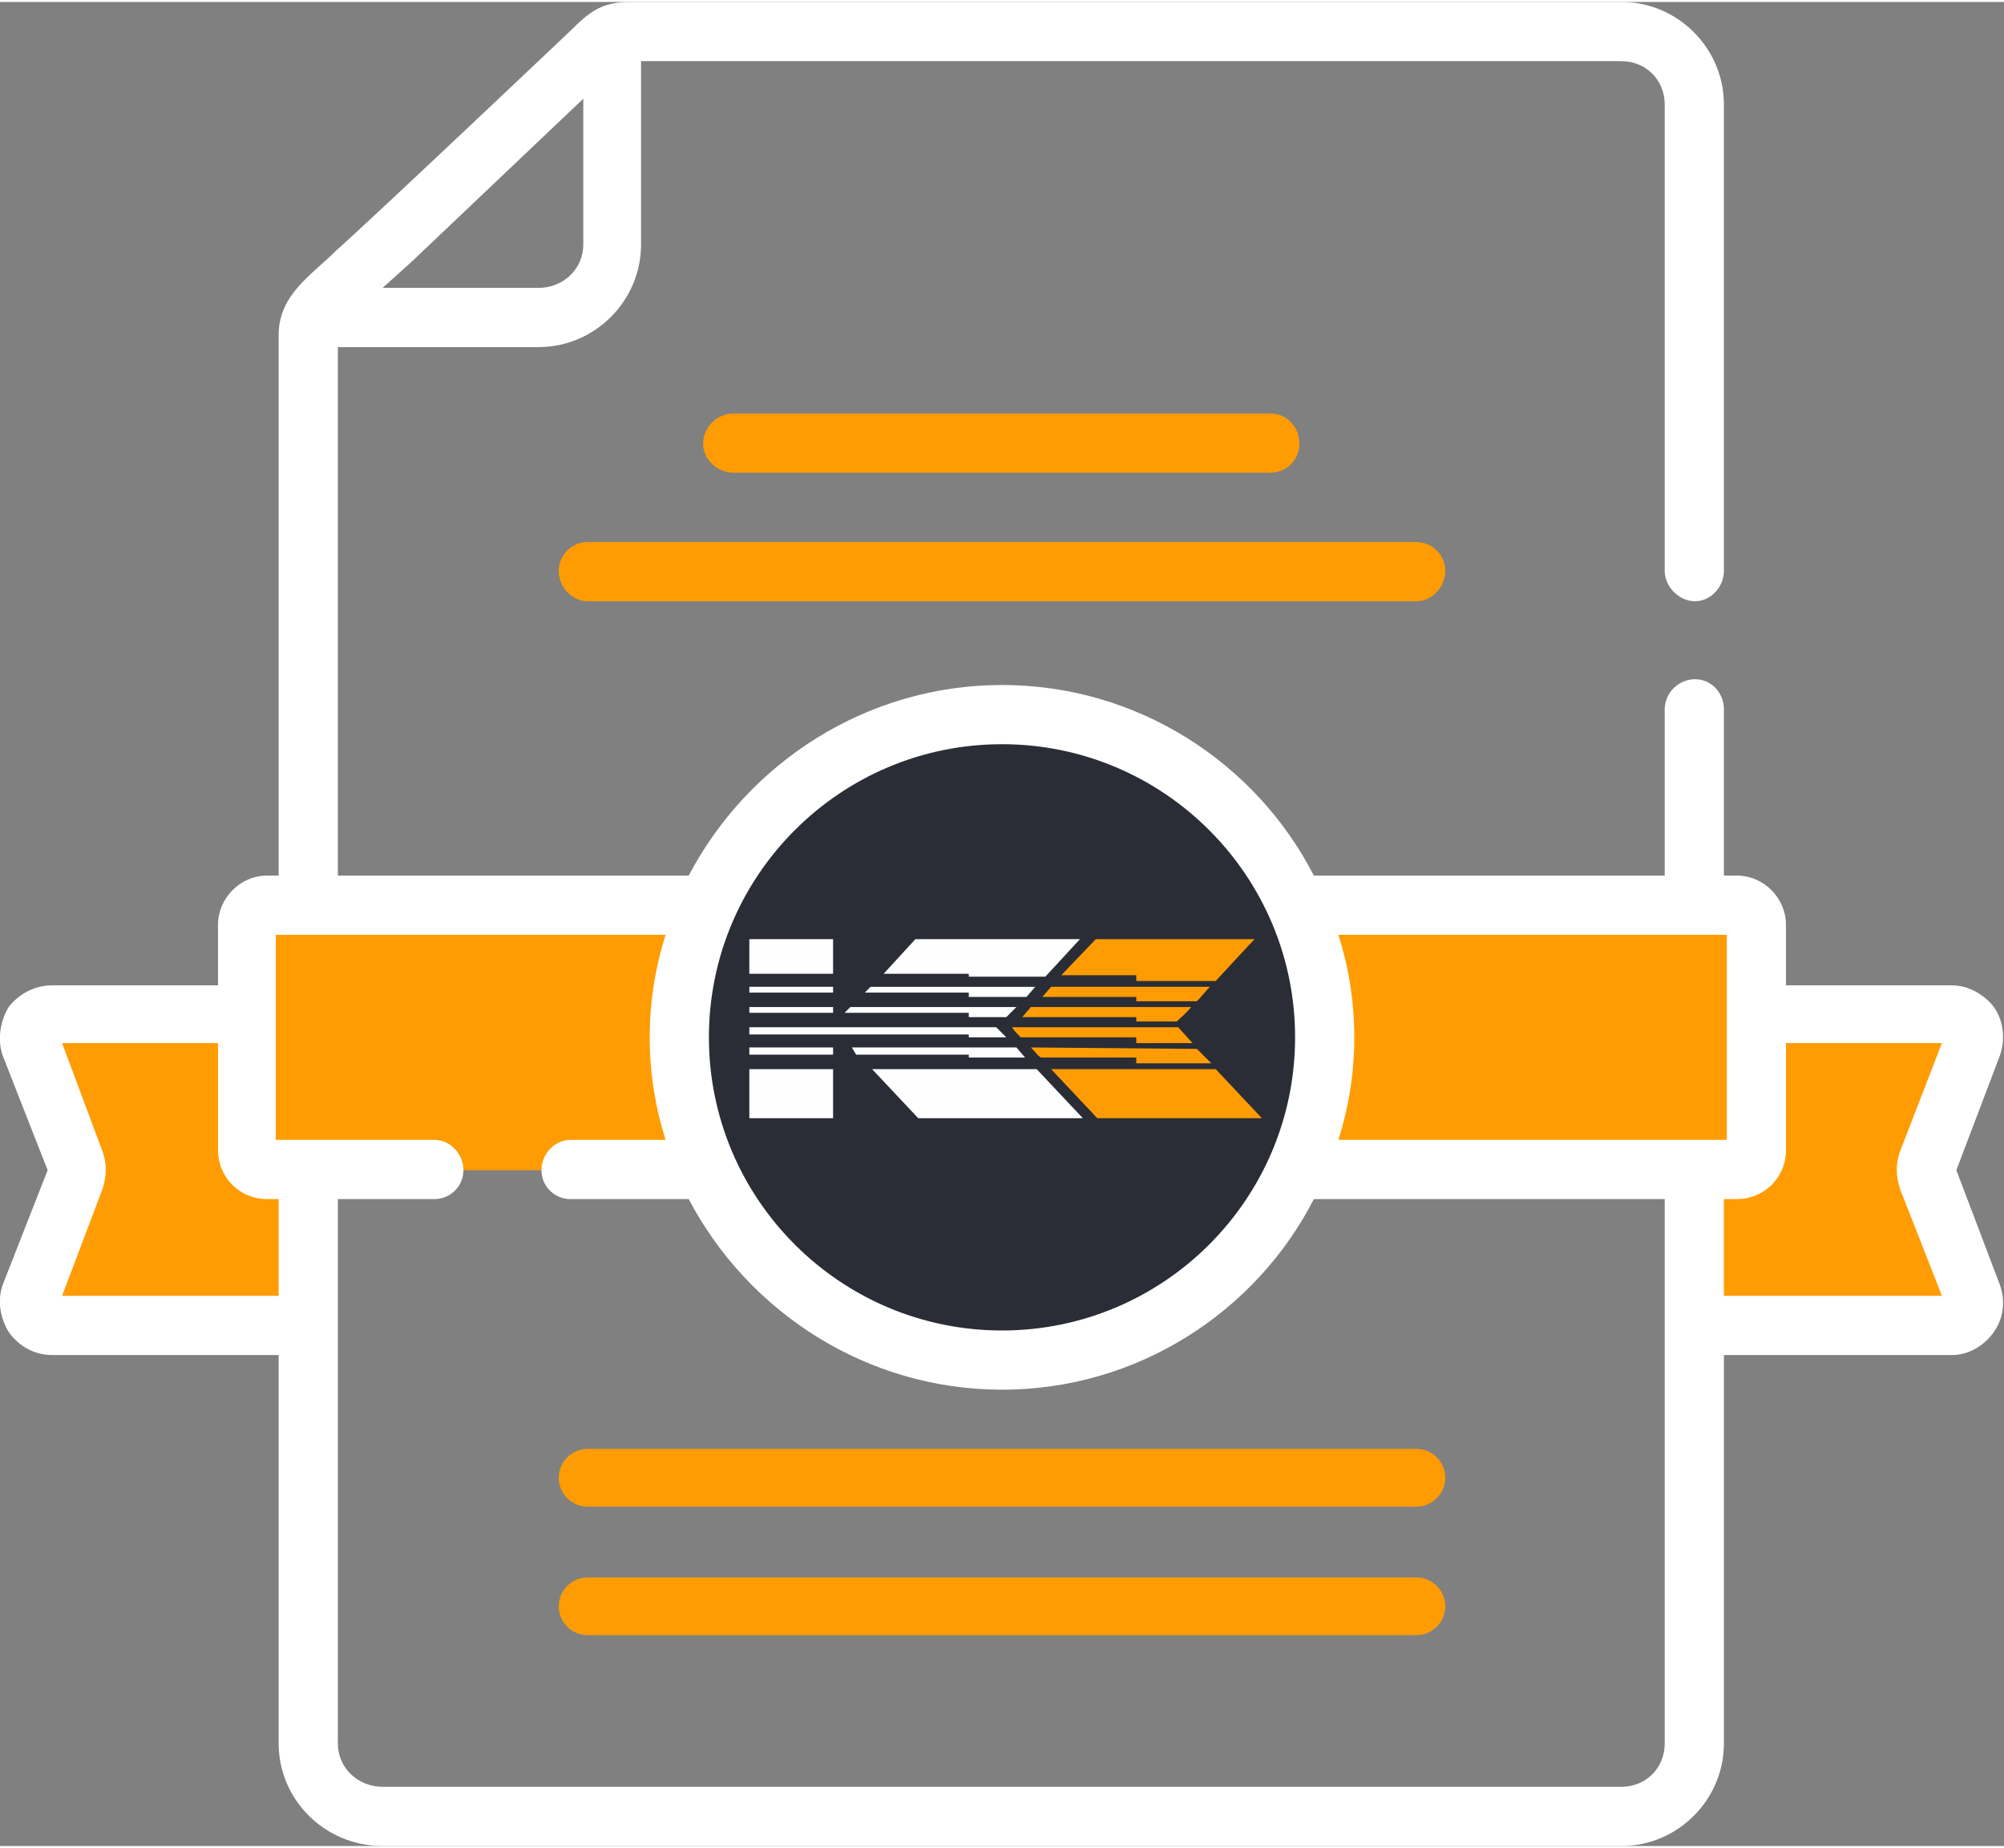 <?xml version="1.0" encoding="UTF-8"?>
<!DOCTYPE svg PUBLIC "-//W3C//DTD SVG 1.1//EN" "http://www.w3.org/Graphics/SVG/1.1/DTD/svg11.dtd">
<!-- Creator: CorelDRAW 2019 (64-Bit) -->
<svg xmlns="http://www.w3.org/2000/svg" xml:space="preserve" width="141px" height="130px" version="1.1" style="shape-rendering:geometricPrecision; text-rendering:geometricPrecision; image-rendering:optimizeQuality; fill-rule:evenodd; clip-rule:evenodd"
viewBox="0 0 13.88 12.77"
 xmlns:xlink="http://www.w3.org/1999/xlink"
 xmlns:xodm="http://www.corel.com/coreldraw/odm/2003">
 <rect x="0" y="0" width="13.88" height="12.77" fill="#808080" stroke="none"/>
 <defs>
  <style type="text/css">
   <![CDATA[
    .fil0 {fill:black}
    .fil5 {fill:#FEFEFE}
    .fil4 {fill:#FF9C03}
    .fil2 {fill:#2A2D36;fill-rule:nonzero}
    .fil1 {fill:#FF9C03;fill-rule:nonzero}
    .fil3 {fill:white;fill-rule:nonzero}
   ]]>
  </style>
 </defs>
 <g id="Layer_x0020_1">
  <g id="_2094099176048">
   <circle class="fil0" cx="6.94" cy="7.17" r="2.08"/>
   <g>
    <g>
     <path class="fil1" d="M11.74 8.09l0 1.07 1.78 0c0.11,0 0.18,-0.11 0.14,-0.21l-0.31 -0.81c-0.01,-0.03 -0.01,-0.07 0,-0.11l0.31 -0.81c0.04,-0.1 -0.03,-0.21 -0.14,-0.21l-1.78 0 0 1.08z"/>
     <path class="fil1" d="M2.14 8.09l0 1.07 -1.78 0c-0.11,0 -0.19,-0.11 -0.15,-0.21l0.31 -0.81c0.02,-0.03 0.02,-0.07 0,-0.11l-0.31 -0.81c-0.04,-0.1 0.04,-0.21 0.15,-0.21l1.78 0 0 1.08z"/>
     <path class="fil1" d="M12.03 8.09l-2.93 0 -0.01 -1.83 2.94 0c0.07,0 0.13,0.06 0.13,0.13l0 1.56c0,0.08 -0.06,0.14 -0.13,0.14z"/>
     <path class="fil1" d="M4.73 8.09l-2.88 0c-0.08,0 -0.14,-0.06 -0.14,-0.14l0 -1.56c0,-0.07 0.06,-0.13 0.14,-0.13l2.97 0 -0.09 1.83z"/>
     <path class="fil2" d="M9.17 7.17c0,1.24 -1,2.24 -2.23,2.24 -1.24,0 -2.24,-1 -2.24,-2.24 0,-1.23 1,-2.23 2.24,-2.23 1.23,0 2.23,1 2.23,2.23z"/>
     <path class="fil1" d="M8.8 3.26c0.11,0 0.2,-0.09 0.2,-0.2 0,-0.12 -0.09,-0.21 -0.2,-0.21l-3.72 0c-0.11,0 -0.21,0.09 -0.21,0.21 0,0.11 0.1,0.2 0.21,0.2l3.72 0z"/>
     <path class="fil1" d="M3.87 3.94c0,0.11 0.09,0.21 0.2,0.21l5.74 0c0.11,0 0.2,-0.1 0.2,-0.21 0,-0.11 -0.09,-0.2 -0.2,-0.2l-5.74 0c-0.11,0 -0.2,0.09 -0.2,0.2z"/>
     <path class="fil1" d="M3.87 10.22c0,0.11 0.09,0.2 0.2,0.2l5.74 0c0.11,0 0.2,-0.09 0.2,-0.2 0,-0.11 -0.09,-0.2 -0.2,-0.2l-5.74 0c-0.11,0 -0.2,0.09 -0.2,0.2z"/>
     <path class="fil1" d="M9.81 10.91l-5.74 0c-0.11,0 -0.2,0.09 -0.2,0.2 0,0.11 0.09,0.2 0.2,0.2l5.74 0c0.11,0 0.2,-0.09 0.2,-0.2 0,-0.11 -0.09,-0.2 -0.2,-0.2z"/>
     <path class="fil3" d="M13.55 8.09l0.3 -0.79c0.04,-0.11 0.03,-0.24 -0.04,-0.34 -0.07,-0.09 -0.18,-0.15 -0.29,-0.15l-1.15 0 0 -0.42c0,-0.18 -0.15,-0.34 -0.34,-0.34l-0.09 0 0 -1.15c0,-0.12 -0.09,-0.21 -0.2,-0.21 -0.11,0 -0.21,0.09 -0.21,0.21l0 1.15 -2.43 0c-0.4,-0.78 -1.22,-1.32 -2.16,-1.32 -0.94,0 -1.76,0.54 -2.17,1.32l-2.43 0 0 -3.66 1.39 0c0.39,0 0.71,-0.32 0.71,-0.71l0 -1.27 6.79 0c0.17,0 0.3,0.13 0.3,0.3l0 3.23c0,0.11 0.1,0.21 0.21,0.21 0.11,0 0.2,-0.1 0.2,-0.21l0 -3.23c0,-0.39 -0.32,-0.71 -0.71,-0.71l-6.86 0c-0.2,0 -0.28,0.06 -0.43,0.21 0,0 -1.34,1.27 -1.61,1.51 -0.17,0.17 -0.39,0.3 -0.4,0.57 0,0.36 0,0.72 0,1.08l0 2.68 -0.08 0c-0.19,0 -0.34,0.16 -0.34,0.34l0 0.42 -1.15 0c-0.12,0 -0.23,0.06 -0.3,0.15 -0.06,0.1 -0.08,0.23 -0.04,0.34l0.31 0.79 -0.31 0.79c-0.04,0.11 -0.02,0.23 0.04,0.33 0.07,0.1 0.18,0.16 0.3,0.16l1.57 0 0 2.69c0,0.39 0.32,0.71 0.72,0.71l8.58 0c0.39,0 0.71,-0.32 0.71,-0.71l0 -2.69 1.58 0c0.11,0 0.22,-0.06 0.29,-0.16 0.07,-0.1 0.08,-0.22 0.04,-0.33l-0.3 -0.79zm-10.7 -6.29l1.19 -1.13 0 1.01c0,0.17 -0.14,0.3 -0.31,0.3l-1.08 0 0.2 -0.18zm4.09 3.34c1.12,0 2.03,0.91 2.03,2.03 0,1.12 -0.91,2.03 -2.03,2.03 -1.12,0 -2.03,-0.91 -2.03,-2.03 0,-1.12 0.91,-2.03 2.03,-2.03zm-5.01 3.63l0 0.19 -1.5 0 0.28 -0.74c0.03,-0.09 0.03,-0.18 0,-0.26l-0.28 -0.75 1.08 0 0 0.74c0,0.19 0.15,0.34 0.34,0.34l0.08 0 0 0.48zm9.6 3.29c0,0.17 -0.13,0.3 -0.3,0.3l-8.58 0c-0.17,0 -0.31,-0.13 -0.31,-0.3l0 -3.77 0.67 0c0.11,0 0.2,-0.09 0.2,-0.2 0,-0.11 -0.09,-0.21 -0.2,-0.21l-1.1 0 0 -1.42 2.7 0c-0.07,0.22 -0.11,0.46 -0.11,0.71 0,0.25 0.04,0.49 0.11,0.71l-0.66 0c-0.11,0 -0.2,0.1 -0.2,0.21 0,0.11 0.09,0.2 0.2,0.2l0.82 0c0.41,0.78 1.23,1.32 2.17,1.32 0.94,0 1.76,-0.54 2.16,-1.32l2.43 0 0 3.77 0 0zm-2.26 -4.18c0.07,-0.22 0.11,-0.46 0.11,-0.71 0,-0.25 -0.04,-0.49 -0.11,-0.71l2.69 0 0 1.42 -2.69 0zm3.89 0.34l0.29 0.74 -1.51 0 0 -0.67 0.09 0c0.19,0 0.34,-0.15 0.34,-0.34l0 -0.74 1.08 0 -0.29 0.75c-0.03,0.08 -0.03,0.17 0,0.26z"/>
    </g>
    <g>
     <path class="fil4" d="M8.74 7.73l0 0 -1.14 0 -0.32 -0.34 1.14 0 0.32 0.34zm-0.58 -0.63l0 0 -1.15 0c0.01,0.02 0.03,0.04 0.06,0.07l0.8 0 0 0.04 0.39 0 -0.1 -0.11zm-0.29 0.25l0 0 0 -0.04 -0.66 0c-0.02,-0.01 -0.04,-0.04 -0.07,-0.07l1.15 0.01 0.1 0.1 -0.52 0zm0.82 -0.86l0 0c-0.03,0.03 -0.15,0.16 -0.27,0.29l-0.55 0 0 -0.04 -0.52 0 0.24 -0.25 1.1 0zm-0.31 0.33l0 0 -1.1 0 -0.06 0.07 0.65 0 0 0.03 0.42 0c0.03,-0.03 0.06,-0.07 0.09,-0.1zm-0.13 0.14l0 0 -1.11 0 -0.06 0.07 0.79 0 0 0.03 0.28 0c0.02,-0.02 0.06,-0.05 0.1,-0.1z"/>
     <path class="fil5" d="M7.48 6.49l0 0 -1.14 0 -0.22 0.24 0.59 0 0 0.02 0.53 0 0.24 -0.26zm-1.71 0.9l0 0 -0.58 0 0 0.34 0.58 0 0 -0.34zm0 -0.9l0 0 -0.58 0 0 0.24 0.58 0 0 -0.24zm0 0.33l0 0 -0.58 0 0 0.04 0.58 0 0 -0.04zm0 0.14l0 0 -0.58 0 0 0.04 0.58 0 0 -0.04zm0 0.28l0 0 -0.58 0 0 0.05 0.58 0 0 -0.05zm1.33 0.07l0 0 -0.39 0 0 -0.02 -0.78 0 -0.03 -0.05 1.14 0 0.06 0.07zm-0.2 -0.21l0 0 -1.71 0 0 0.05 1.52 0 0 0.02 0.26 0 -0.07 -0.07zm0.14 -0.14l0 0 -1.15 0 -0.04 0.04 0.86 0 0 0.03 0.26 0 0.07 -0.07zm0.13 -0.14l0 0 -1.14 0 -0.04 0.04 0.72 0 0 0.03 0.4 0 0.06 -0.07zm0.33 0.91l0 0 -0.32 -0.34 -1.14 0 0.32 0.34 1.14 0z"/>
    </g>
   </g>
  </g>
 </g>
</svg>
